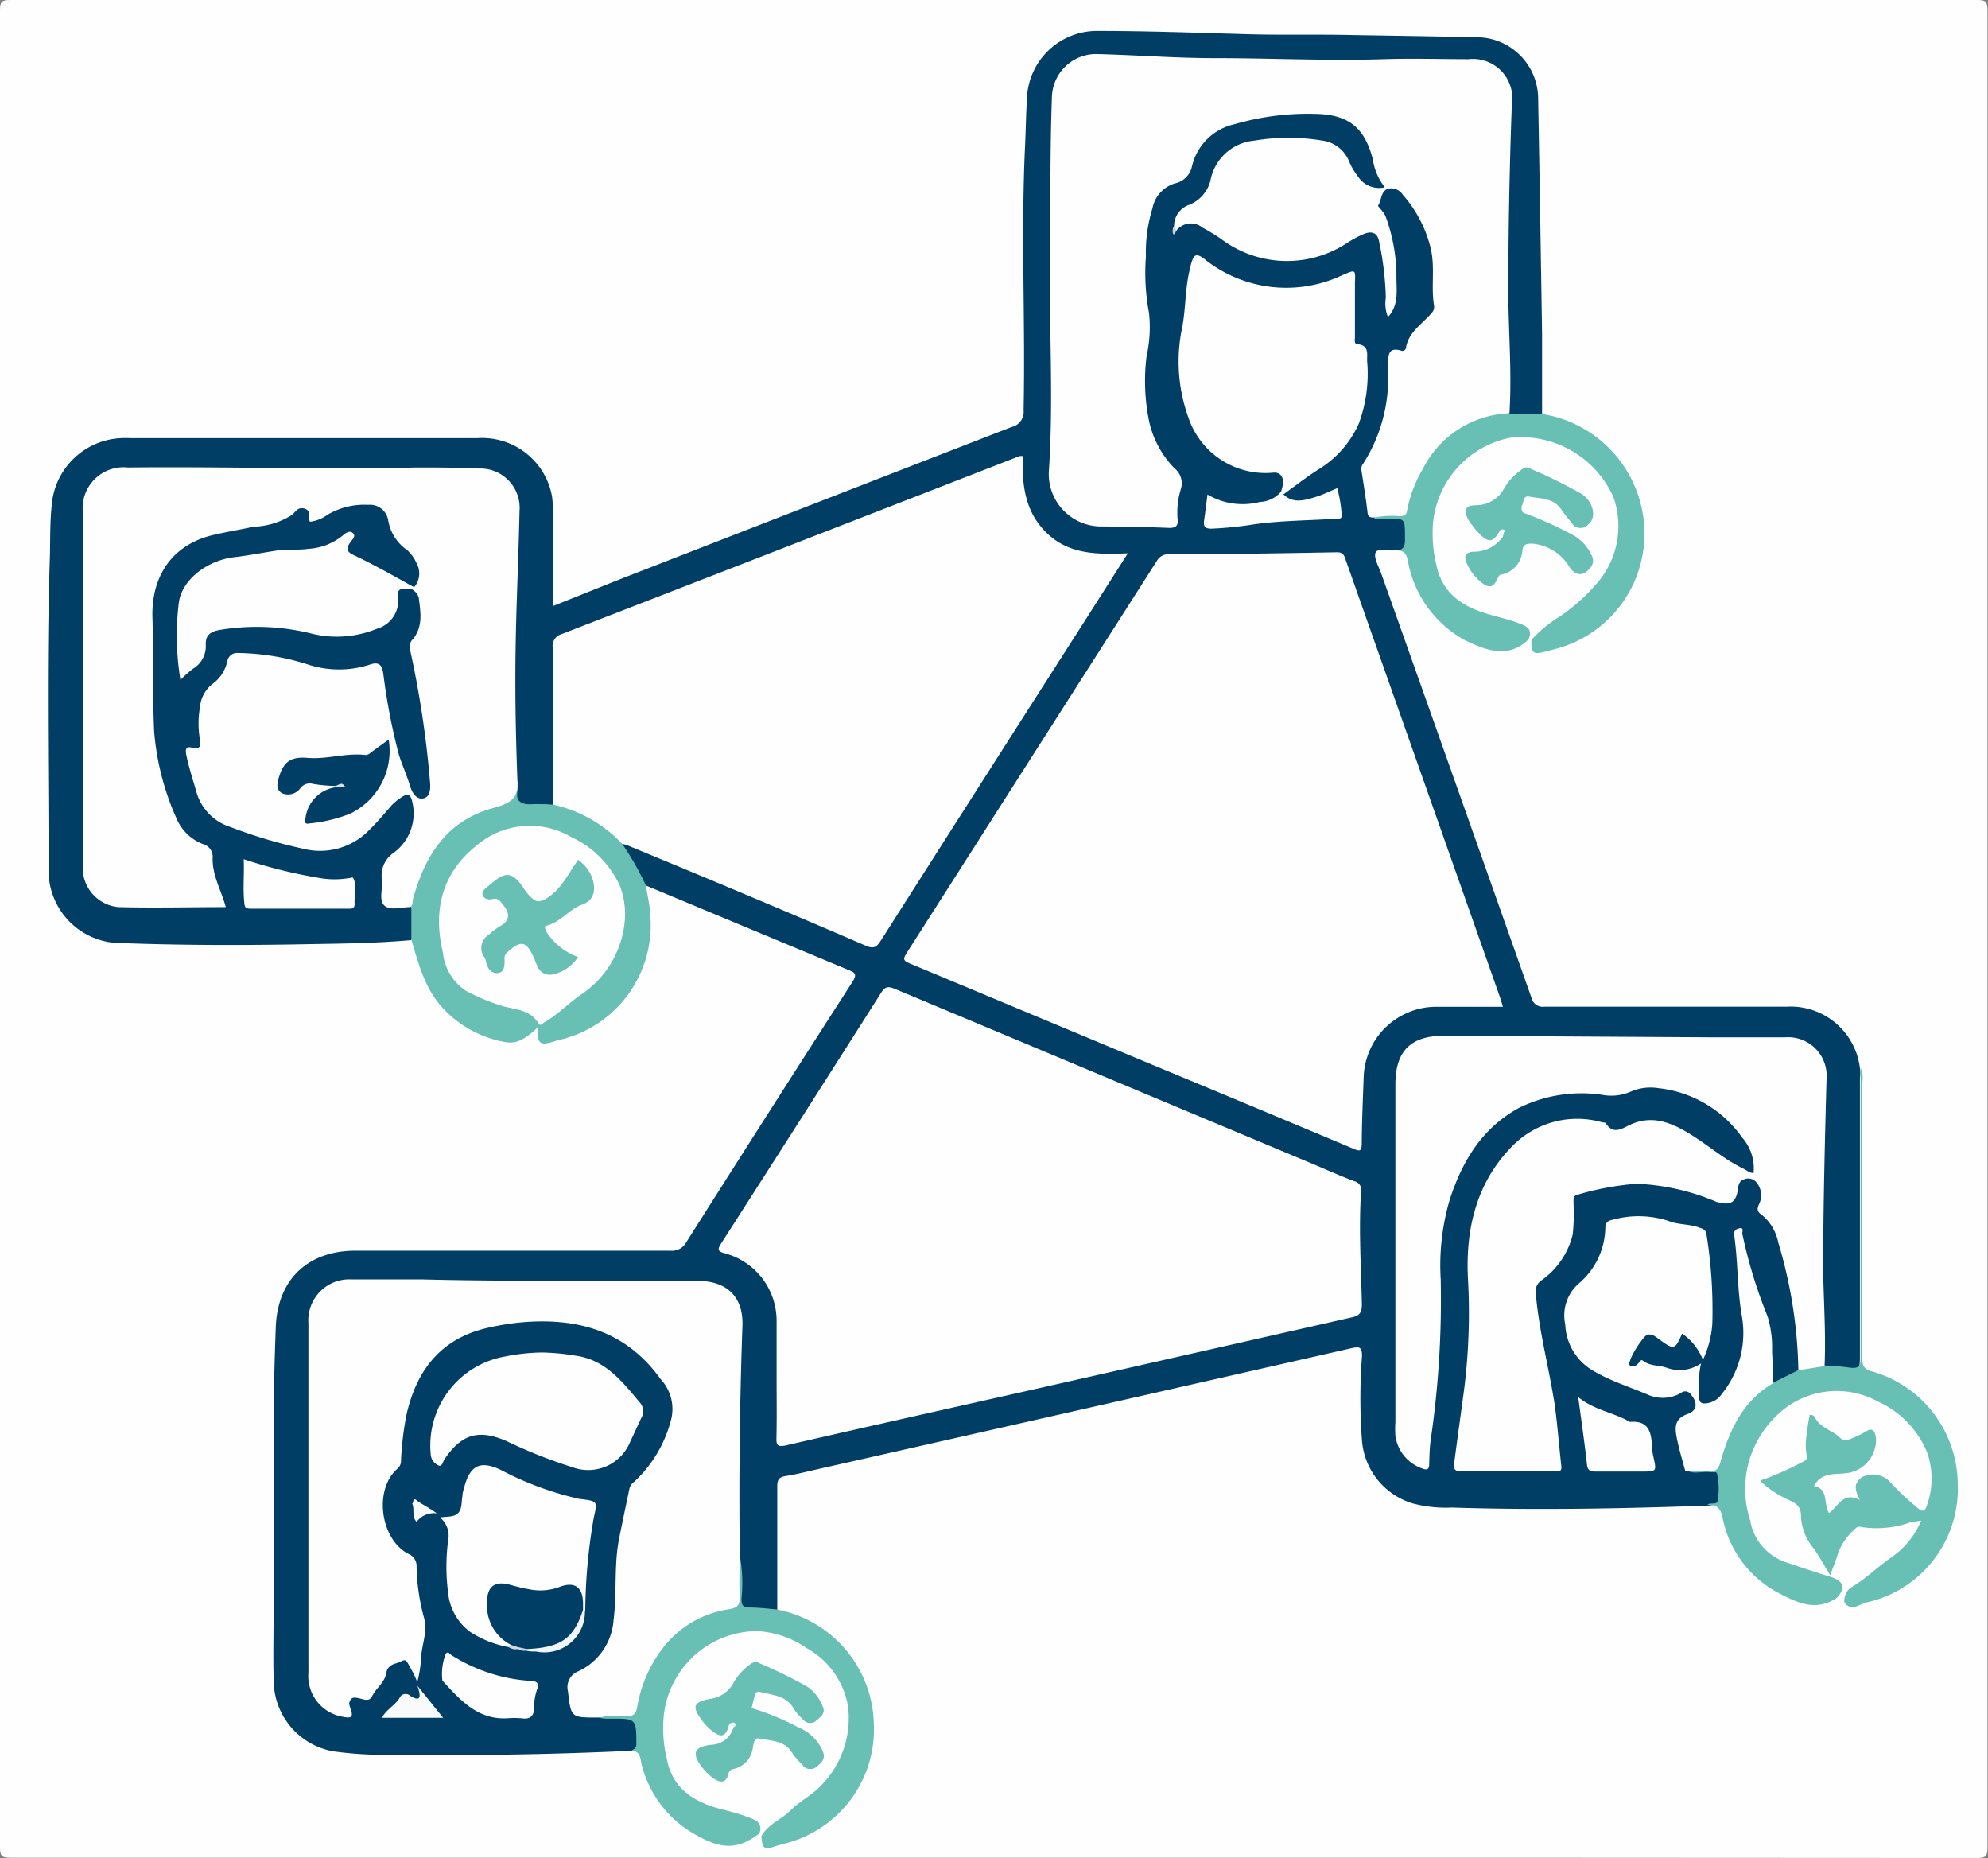 <svg xmlns="http://www.w3.org/2000/svg" viewBox="0 0 151.8 141.84"><rect x="0" y="0" width="151.8" height="141.84" fill="#808080" stroke="none"/><defs><style>.cls-1{fill:#fefefe;}.cls-2{fill:#003e66;}.cls-3{fill:#68bfb4;}.cls-4{fill:#fdfefe;}.cls-5{fill:#013e66;}.cls-6{fill:#f9fbfb;}.cls-7{fill:#f2f5f7;}.cls-8{fill:#f8fafb;}.cls-9{fill:#c9d6de;}.cls-10{fill:#c4d2db;}.cls-11{fill:#cdd8e0;}.cls-12{fill:#e6f4f2;}.cls-13{fill:#d9e2e8;}</style></defs><g id="Layer_2" data-name="Layer 2"><g id="Layer_1-2" data-name="Layer 1"><path class="cls-1" d="M75.9,141.82q-37.56,0-75.14,0c-.62,0-.76-.14-.76-.77Q0,70.91,0,.76C0,.14.14,0,.76,0Q75.91,0,151,0c.62,0,.76.14.76.76q0,70.16,0,140.31c0,.63-.14.77-.76.77Q113.47,141.81,75.9,141.82Z"/><path class="cls-2" d="M48.17,133.66c-5.88.27-11.77.38-17.65.29a29.39,29.39,0,0,1-5-.24,5.51,5.51,0,0,1-4.62-5.32c-.06-2,0-4.09,0-6.14,0-4.59,0-9.18,0-13.77,0-2.4.07-4.81.16-7.21.15-3.61,2.46-5.79,6.08-5.79q12,0,24.07,0a1.23,1.23,0,0,0,1.19-.64q6.33-10,12.69-19.88c.42-.64.13-.73-.35-.93L49.32,67.6a.69.69,0,0,1-.43-.35,22.87,22.87,0,0,0-1.39-2.58.22.22,0,0,1,0-.29,1.25,1.25,0,0,1,1,.17l17.37,7.27a.83.83,0,0,0,1.23-.35Q76.2,57.28,85.24,43.08a1,1,0,0,0,.24-.58,2.36,2.36,0,0,0-1.09-.09c-4,0-6.47-2.45-6.55-6.45,0-.91-.06-1-.87-.63q-16.71,6.49-33.4,13c-1.16.45-1.16.46-1.16,1.67,0,3.46,0,6.92,0,10.38,0,.42.14.9-.35,1.2a6,6,0,0,1-2.19-.13.61.61,0,0,1-.53-.64c0-.38,0-.77,0-1.15-.23-4-.22-8.07-.15-12.11,0-2.35.08-4.7.28-7A6.28,6.28,0,0,0,39.25,38a2.48,2.48,0,0,0-2.32-1.83,62.24,62.24,0,0,0-8.85,0A41.36,41.36,0,0,1,23.77,36c-4.65,0-9.3,0-13.94,0a2.9,2.9,0,0,0-3.25,3.22q0,13.28,0,26.56C6.58,67.94,7.66,69,9.85,69c2.35,0,4.7,0,7,0A12.75,12.75,0,0,1,16,65.5a1.1,1.1,0,0,0-.71-1A4.86,4.86,0,0,1,13,61.75a20.6,20.6,0,0,1-1.42-8.44,27.58,27.58,0,0,0-.1-4.89,8.76,8.76,0,0,1,.48-4.08,5.73,5.73,0,0,1,4-3.67,38.19,38.19,0,0,1,4.23-.86,4.71,4.71,0,0,0,2.2-.89c.66-.5.94-.46,1.45.19.34.44.63.21.93,0A5.94,5.94,0,0,1,28,38.3a1.88,1.88,0,0,1,2,1.59,2.93,2.93,0,0,0,1,1.65,3.54,3.54,0,0,1,1.16,1.79,1.27,1.27,0,0,1-.43,1.55,9.13,9.13,0,0,1-2.34-1c-.58-.33-1.13-.69-1.73-1-1.23-.62-1.22-.62-1.05-1.93-.44.12-.7.46-1.06.65a7.13,7.13,0,0,1-3.15.62A27.26,27.26,0,0,0,17,43a4.08,4.08,0,0,0-3.13,4,21.82,21.82,0,0,0,.15,4.4,3.14,3.14,0,0,0,1.53-2.17c.13-1,.3-1.22,1.33-1.37a13.52,13.52,0,0,1,4.62-.09c1.19.23,2.4.37,3.6.57a6.44,6.44,0,0,0,4-.79,1.76,1.76,0,0,0,1-1.76c0-1,.43-1.27,1.36-.9A1.21,1.21,0,0,1,32.25,46a3.92,3.92,0,0,1-.46,2.8A1.39,1.39,0,0,0,31.65,50c.56,2.43.83,4.91,1.19,7.37.13.85.1,1.71.22,2.56A1,1,0,0,1,32.51,61c-.51.24-.81-.11-1.11-.47A1.79,1.79,0,0,1,31,60c-.55-2-1.46-3.8-1.56-5.89,0-.93-.39-1.83-.52-2.77A.44.44,0,0,0,28.3,51c-2.35.9-4.58,0-6.83-.46a14.66,14.66,0,0,0-2.86-.44,1.07,1.07,0,0,0-1.16.73,4.37,4.37,0,0,1-1.3,1.8,2.66,2.66,0,0,0-.77,1.87,7.24,7.24,0,0,0,0,1.74c.08.55.13,1.06-.64,1.16-.35,0-.3.35-.26.59a11.48,11.48,0,0,0,1.14,3.45,3.59,3.59,0,0,0,2.2,1.54,32.32,32.32,0,0,0,5.64,1.66,5,5,0,0,0,4.63-1.41c.65-.65,1.22-1.36,1.86-2,.35-.35.78-.75,1.29-.6s.54.78.59,1.27a3.48,3.48,0,0,1-1.22,3,3.66,3.66,0,0,0-1.17,3.42c0,.52.24.73.76.74s1-.14,1.31.31a3.54,3.54,0,0,1-.12,2.4c-3,.27-6,.27-9,.33-4.34.07-8.68.06-13-.1a5.54,5.54,0,0,1-5.68-5.69c0-7.82-.16-15.65.09-23.48.05-1.38,0-2.77.14-4.15a5.57,5.57,0,0,1,5.27-5.23,6.28,6.28,0,0,1,.75,0q13.23,0,26.48,0a5.42,5.42,0,0,1,5.72,4.5,17.65,17.65,0,0,1,.08,2.82c0,1.79,0,3.59,0,5.49l5-2q15-5.84,30-11.66a1.18,1.18,0,0,0,.92-1.28c.14-6.64-.2-13.28.1-19.92.07-1.38.08-2.76.17-4.14a5.36,5.36,0,0,1,5.27-4.9c3.84,0,7.68.14,11.52.25,2.74.08,5.48,0,8.22.07,3.18.05,6.36.1,9.54.17a4.71,4.71,0,0,1,4.47,4.58q.16,9,.3,18.08c0,2,0,4,0,6.06a3.27,3.27,0,0,1-2.44.11A1.26,1.26,0,0,1,115,30.5c.11-1.29,0-2.59,0-3.88,0-3.9-.09-7.81,0-11.7.06-2.27,0-4.54.2-6.8a2.76,2.76,0,0,0-2.93-3.21c-2.18,0-4.36-.19-6.54-.16-1.49,0-3,.26-4.47.15-3.35-.24-6.7-.06-10-.19-2.34-.09-4.69-.14-7-.31A3.56,3.56,0,0,0,80.58,8c-.2,7.14-.12,14.27-.09,21.41,0,2.26.08,4.53,0,6.79a3.6,3.6,0,0,0,3.47,3.71c1.76.11,3.54-.06,5.3.09.42,0,.55-.23.54-.56A15.87,15.87,0,0,1,90,37.07a1.41,1.41,0,0,0-.46-1.2,8.79,8.79,0,0,1-2.27-6.32,34.65,34.65,0,0,1,.3-4.55,14.32,14.32,0,0,0-.31-2.62,21.69,21.69,0,0,1,.55-6.57,2.88,2.88,0,0,1,1.68-1.94,1.87,1.87,0,0,0,1.14-1.14c.72-2.46,2.57-3.54,4.9-3.86a25.63,25.63,0,0,1,4.78-.46c2.91.13,4.22,1.44,4.71,3.6a7.28,7.28,0,0,0,.66,1.79c.26.46,0,.66-.42.7a1.77,1.77,0,0,1-1.23-.42,4.53,4.53,0,0,1-1.3-1.7,2.5,2.5,0,0,0-2-1.48,12.23,12.23,0,0,0-6.06.41,2.75,2.75,0,0,0-1.81,1.91A4.27,4.27,0,0,1,90.69,16a1.55,1.55,0,0,0-.77,1c0,.1-.08.19-.12.29s-.07,0,0,.06,0-.06.1-.07a1.36,1.36,0,0,1,1.67-.3,9,9,0,0,1,1.73,1c3.08,2,6.24,2.44,9.48.35a5.1,5.1,0,0,1,1.25-.64c.88-.27,1.33,0,1.54.85a19.13,19.13,0,0,1,.48,3.69,6.88,6.88,0,0,0,.07,1.46,8.49,8.49,0,0,0,.22-4A9.12,9.12,0,0,0,105.2,16c-.34-.58,0-1.1.5-1.52a1,1,0,0,1,1.48.08,7.35,7.35,0,0,1,1.65,2.17,12.73,12.73,0,0,1,1,4.49c.08,1.69-.11,3.19-1.61,4.24a1.53,1.53,0,0,0-.45.79,1,1,0,0,1-.86.77c-.47,0-.56.35-.59.74a20.16,20.16,0,0,1-.82,5.23,5.27,5.27,0,0,1-.61,1.62,3,3,0,0,0-.5,2.8c.1.41.1.83.18,1.23s.16.66.58.7,1,0,1.56,0a.75.75,0,0,1,.79.76c0,.3,0,.6,0,.9,0,.65-.2,1.05-.92,1-.53.11-1.37-.2-1.54.18s.24,1.07.43,1.61Q111.23,60,116.94,76.17a.88.88,0,0,0,1,.68q9.26,0,18.5,0a5.33,5.33,0,0,1,5.58,4.7,2.65,2.65,0,0,1,0,.74v21.36c0,1-.16,1.13-1.16,1.06a5.23,5.23,0,0,1-1.46-.27c-.37-.22-.35-.6-.35-1,0-5.41-.06-10.83,0-16.25,0-1.6.13-3.2.12-4.8a2.73,2.73,0,0,0-3-3c-3.12,0-6.25,0-9.38,0-5.36,0-10.71-.2-16.07-.16H110a3,3,0,0,0-3.14,3.21q0,13.23,0,26.48a4.86,4.86,0,0,0,0,.66,2.78,2.78,0,0,0,1.27,2c.53.37.8.23.87-.41A127,127,0,0,0,109.89,96a13.87,13.87,0,0,1,3.58-9.67,8.87,8.87,0,0,1,6.12-3,13,13,0,0,1,3.23.09,2,2,0,0,0,1.14-.1,6.86,6.86,0,0,1,6.21.63,9.24,9.24,0,0,1,3.14,2.79,5.28,5.28,0,0,1,.73,1.39c.17.5.43,1.1,0,1.48s-.85-.16-1.26-.34A29.44,29.44,0,0,1,129.3,87a9.44,9.44,0,0,0-1.54-.81,3.76,3.76,0,0,0-3.29,0,1.64,1.64,0,0,1-1.87-.08,2.75,2.75,0,0,0-1.67-.42,7.26,7.26,0,0,0-7,4.44,15.63,15.63,0,0,0-1.48,8.3,40.32,40.32,0,0,1-.68,10.16c-.13.85-.19,1.71-.35,2.55-.1.59.06.89.71.89,2.07,0,4.15,0,6.23,0,.68,0,.68-.37.63-.86a58.3,58.3,0,0,0-.91-6.57,48.43,48.43,0,0,1-.94-5.64,1.65,1.65,0,0,1,.66-1.59A5.42,5.42,0,0,0,120,92.53c-.06-1.44,0-1.39,1.36-1.82a13.57,13.57,0,0,1,9.25.55,4.21,4.21,0,0,0,.87.28.86.86,0,0,0,1.07-.66c.3-.92.6-1.16,1.21-1a1.26,1.26,0,0,1,.91,1.49,2.07,2.07,0,0,0,.59,1.85A7.49,7.49,0,0,1,136.35,96a42.91,42.91,0,0,1,1.21,6.85,5.9,5.9,0,0,1,0,1.73,2.79,2.79,0,0,1-2.24,1.06,2.31,2.31,0,0,1-.16-1.22,13.14,13.14,0,0,0-.91-5.16,28.94,28.94,0,0,1-1.41-4.86,7.32,7.32,0,0,0,0,1.55c.18,1.64.29,3.29.51,4.93a7.4,7.4,0,0,1-1.76,5.85,1.63,1.63,0,0,1-.31.27c-.39.28-.84.55-1.3.32s-.4-.69-.43-1.1a6.2,6.2,0,0,1,.19-2,2.85,2.85,0,0,1,.2-.51,10.53,10.53,0,0,0,.68-5.19c-.15-1.26-.22-2.53-.4-3.79-.05-.38-.1-.75-.53-.84-2-.42-3.92-1.21-6-.65-.46.12-.75.32-.8.81a7.66,7.66,0,0,1-2.53,4.63,1.45,1.45,0,0,0-.52,1.53,7.29,7.29,0,0,1,.13,1.32,3.52,3.52,0,0,0,2.09,3,27.7,27.7,0,0,0,4.2,1.78,2.72,2.72,0,0,0,2-.12.88.88,0,0,1,1.27.38c.29.5.3,1.07-.19,1.32-1.38.71-1,1.78-.72,2.85a2.62,2.62,0,0,0,.52,1.37,2.58,2.58,0,0,0,1.29.14c.87,0,1,.21,1.08,1.09,0,.11,0,.22,0,.33,0,1.1,0,1.15-1.08,1.27-6.52.23-13,.36-19.57.15a9.9,9.9,0,0,1-3-.32A5.46,5.46,0,0,1,104,110a42.34,42.34,0,0,1,0-6.47c0-.68-.16-.75-.79-.61q-20.62,4.69-41.26,9.35c-.67.16-1.34.32-2,.42-.47.08-.6.29-.6.76,0,3.16,0,6.31,0,9.46a4.11,4.11,0,0,1-2.48,0c-.41-.08-.38-.54-.4-.9a23,23,0,0,0-.1-3.11,6.51,6.51,0,0,1-.08-1.32c0-2.55,0-5.09,0-7.64,0-2.7.11-5.41.31-8.11a3.14,3.14,0,0,0-3.42-3.7c-5.15,0-10.29,0-15.44,0-3.34,0-6.68-.3-10-.18a6.41,6.41,0,0,0-1.64.2,2.85,2.85,0,0,0-2.17,2.72c0,.17,0,.33,0,.5q0,13.11,0,26.22a3.68,3.68,0,0,0,.32,1.7,2.81,2.81,0,0,0,1.6,1.48c.5.18.87.22.82-.51a.62.62,0,0,1,.78-.73,1.21,1.21,0,0,0,1.29-.69,6.34,6.34,0,0,0,.62-1.07,1.72,1.72,0,0,1,1.34-1c.8-.15.93.58,1.16,1.12.21-1,.21-2.13.4-3.19a1.19,1.19,0,0,0,.05-.49,43.27,43.27,0,0,1-.75-4.65c-.05-.36-.38-.52-.65-.71A4.75,4.75,0,0,1,30,112.2a3.1,3.1,0,0,0,.54-2,13.23,13.23,0,0,1,1.05-4.42,7.43,7.43,0,0,1,4.53-4.24,15.68,15.68,0,0,1,9.63-.2,6.33,6.33,0,0,1,2.94,1.79c.53.57,1.11,1.08,1.63,1.65a4,4,0,0,1,.74,5,10.67,10.67,0,0,1-2.34,3.59,2,2,0,0,0-.5,1,26.89,26.89,0,0,0-.92,7.31,11.3,11.3,0,0,1-.21,2.39,5.24,5.24,0,0,1-2.56,3.7,2.17,2.17,0,0,0-.43,3,.71.71,0,0,0,.53.19c.44,0,.89,0,1.33,0H47.8c.66,0,.94.32,1,1,0,.35,0,.71,0,1.06S48.6,133.63,48.17,133.66Z"/><path class="cls-3" d="M130.37,114.89c.21-.25.77.08.8-.39a5.44,5.44,0,0,0-.06-2c-.05-.19-.35-.08-.53-.11-.61-.09-1.25.2-1.84-.16a1.63,1.63,0,0,1,1.27-.2c.77.07,1.11-.24,1.33-1a9.34,9.34,0,0,1,2.91-4.89c.33-.27.61-.67,1.12-.57l2-1a2.24,2.24,0,0,1,2-.32c.64,0,1.27.08,1.9.16s.81-.1.8-.75c0-7.22,0-14.44,0-21.66,0-.17,0-.33,0-.5a1.92,1.92,0,0,1,.13,1.13q0,10.52,0,21c0,.56.08.89.72,1.06a9,9,0,0,1,6.57,8.58,8.89,8.89,0,0,1-7,9.07c-.53.14-1.11.72-1.65,0-.27-.82.26-1.26.81-1.7a32.79,32.79,0,0,0,3.72-3,4.4,4.4,0,0,0,.87-1.26,3.6,3.6,0,0,0-1.29.21,5.41,5.41,0,0,1-2.3.2c-1-.2-1.45.6-1.89,1.31a13.59,13.59,0,0,0-.59,1.54c-.28.61-.58.66-.93.11-.84-1.33-1.87-2.57-1.93-4.25a.81.81,0,0,0-.57-.73,10.38,10.38,0,0,1-1.78-1.07c-.69-.5-.66-.83.11-1.15s1.37-.6,2.05-.91a.91.91,0,0,0,.58-1.1,6.75,6.75,0,0,1,.35-2.34c.12-.48.51-.44.75-.15a8.45,8.45,0,0,0,1.62,1.25,1,1,0,0,0,1.21.16l.6-.27c.9-.38,1.3-.13,1.32.84a2.88,2.88,0,0,1-2.13,2.55,5.45,5.45,0,0,1-1.4.13c-.68,0-1,.5-.6,1a2.72,2.72,0,0,1,.23.62c.07.2,0,.45.27.62.52-.29.8-1,1.55-.94.12,0,.1-.16.12-.27a1.71,1.71,0,0,1,2.87-.92c.62.54,1.09,1.24,1.77,1.73s.78.45.92-.29a5.34,5.34,0,0,0-1.25-5.09,11.33,11.33,0,0,0-2.36-1.92c-4.33-2.5-9.23.6-9.89,5.06a9.52,9.52,0,0,0,.21,3.61,4.43,4.43,0,0,0,3.29,3.38c.89.28,1.8.53,2.68.85a2.24,2.24,0,0,1,.73.39c.64.55.53,1-.35,1.47-1.65,1.08-3.12.27-4.55-.48a8.29,8.29,0,0,1-4.16-5.85C131.31,115.07,131,114.83,130.37,114.89Z"/><path class="cls-1" d="M58.14,140.17,58,140a2,2,0,0,0-1.56-1.22,29.89,29.89,0,0,1-2.9-1,4.33,4.33,0,0,1-2.78-3.27,7.91,7.91,0,0,1,2.2-8.35A6.65,6.65,0,0,1,60.43,125a8.4,8.4,0,0,1,3.39,2.58,6,6,0,0,1,.89,5.66,8.11,8.11,0,0,1-3.36,4.49c-1,.68-1.91,1.5-2.85,2.26C58.39,140.11,58.29,140.2,58.14,140.17Z"/><path class="cls-1" d="M116.94,48.84l-.23,0a1.53,1.53,0,0,0-1.31-1.19c-1.05-.26-2-.71-3.06-1a4.38,4.38,0,0,1-2.76-3.08,8.12,8.12,0,0,1,2.63-8.95A6.36,6.36,0,0,1,118,33.38a7.51,7.51,0,0,1,5.32,4.37c1.06,2.57.33,4.91-1.33,7-1.09,1.41-2.69,2.19-4,3.32C117.7,48.39,117.41,48.78,116.94,48.84Z"/><path class="cls-3" d="M58.14,140.17c.52-.93,1.54-1.27,2.27-2s1.66-1.15,2.35-1.93a7.31,7.31,0,0,0,2-5.93,6.28,6.28,0,0,0-3.2-4.51,7.38,7.38,0,0,0-3.72-1.28,7.22,7.22,0,0,0-7.16,6.5,10,10,0,0,0,.24,3.27c.4,2.1,1.85,3.15,3.77,3.72.77.22,1.56.38,2.3.67.54.21,1.31.36,1,1.28-1.61,1.24-2.88,1.24-4.79.15A8.47,8.47,0,0,1,49,134.72c-.11-.42-.07-1.06-.8-1.06.17-.14.4-.15.39-.52,0-1.94,0-1.94-2-1.93-.25,0-.49,0-.74-.05.27-.58.81-.33,1.23-.34,1.21,0,1.18,0,1.5-1.16,1-3.61,3.07-6.2,6.92-7a.83.83,0,0,0,.75-1c0-.66,0-1.32,0-2,0-.33,0-.68.24-.93a12,12,0,0,1,.13,3.33c0,.51.13.66.63.66.68,0,1.36.09,2,.14a9.1,9.1,0,0,1,7.47,8.61,9,9,0,0,1-7,9.32l-.55.16C58.38,141.26,58.19,141.12,58.14,140.17Z"/><path class="cls-3" d="M47.51,64.42a21.71,21.71,0,0,1,1.81,3.18c.11.72.29,1.44.33,2.17a9,9,0,0,1-7.13,9.66l-.23.08c-1.06.34-1.29.17-1.22-1.08-.76.69-1.48,1.32-2.51,1.12A8.52,8.52,0,0,1,33.85,77c-1.4-1.49-1.88-3.39-2.44-5.26,0-.82,0-1.65,0-2.48a3.25,3.25,0,0,1,.33-1.76,8.67,8.67,0,0,1,6.78-6.27.72.72,0,0,0,.65-.8c0-.3-.1-.68.35-.81.16.53-.26,1.24.17,1.57s1,.16,1.52.2c.33,0,.67,0,1,.05a3.34,3.34,0,0,1,2.32.57,9.46,9.46,0,0,1,2.81,2C47.45,64.11,47.56,64.23,47.51,64.42Z"/><path class="cls-3" d="M116.94,48.84A10.42,10.42,0,0,1,119.2,47,14.56,14.56,0,0,0,122,44.46a6.64,6.64,0,0,0,1.19-6.53,7.75,7.75,0,0,0-7.84-4.52,7.38,7.38,0,0,0-5.91,6.34,10.06,10.06,0,0,0,.25,3.42c.44,2.11,1.94,3.1,3.83,3.68.79.24,1.61.41,2.38.7.53.2,1.22.42.8,1.27-1.53,1.52-3.33.81-4.94,0a8.63,8.63,0,0,1-4.27-6.08c-.13-.55-.37-.74-.88-.71.75-.05.67-.59.67-1.11,0-1.33,0-1.33-1.34-1.33-.33,0-.66,0-1,0,.25-.55.76-.37,1.15-.34.76,0,1.09-.21,1.31-1,.89-3.06,2.6-5.46,5.78-6.5.66-.21,1.34-.56,2.06-.15h2.49a9.26,9.26,0,0,1,7.78,10.18,9.1,9.1,0,0,1-6.73,7.76l-.72.19C117.07,50,116.9,49.88,116.94,48.84Z"/><path class="cls-1" d="M140.18,122.07c.81-.86.66-1.37-.55-1.74s-2.2-.71-3.3-1.08a4.08,4.08,0,0,1-2.69-3.19,7.71,7.71,0,0,1,1.91-7.88A6.54,6.54,0,0,1,143.4,107a7.29,7.29,0,0,1,3.75,3.88,6,6,0,0,1,0,4c-.18.59-.4.54-.78.19a18.45,18.45,0,0,1-2-1.88,1.78,1.78,0,0,0-2.26-.38c-.6.38-.46,1-.09,1.7-1.32-.67-1.64.51-2.36,1-.44-.69,0-1.84-1.15-2.07.62-1.13,1.72-.84,2.65-1a2.58,2.58,0,0,0,2.09-2.65c-.08-.49-.21-.9-.85-.46a7.15,7.15,0,0,1-1.12.52.63.63,0,0,1-.77-.08c-.58-.59-1.51-.74-1.92-1.55a.33.33,0,0,0-.4-.19,12.58,12.58,0,0,0-.23,1.47,4.45,4.45,0,0,0,0,1.63c.11.32-.23.43-.48.56a22.6,22.6,0,0,1-3.1,1.35,8,8,0,0,0,2.21,1.47c.63.28.95.55.93,1.31a4.15,4.15,0,0,0,1,2.43c.4.59.75,1.21,1.23,2,.24-.67.46-1.16.6-1.68a4.67,4.67,0,0,1,1.32-1.87.39.39,0,0,1,.43-.13,7.61,7.61,0,0,0,3.73-.34c.24-.06.48-.08.87-.15a6.41,6.41,0,0,1-2.19,2.75c-1.1.73-2,1.69-3.16,2.35a1.29,1.29,0,0,0-.51,1.25Z"/><path class="cls-1" d="M114.76,76.86c-1.79,0-3.49,0-5.2,0a5.55,5.55,0,0,0-5.43,5.3c-.06,1.72-.14,3.43-.15,5.15,0,.64-.2.57-.65.38q-7.86-3.3-15.71-6.56L69.77,73.68c-.89-.37-.9-.37-.37-1.19q9.46-14.83,18.93-29.66a1,1,0,0,1,.92-.52c4.29,0,8.57-.07,12.85-.15.49,0,.54.27.65.57l7.18,20.34L114.49,76C114.58,76.24,114.65,76.5,114.76,76.86Z"/><path class="cls-1" d="M59.3,105.21c0-1.44,0-2.87,0-4.31a5.33,5.33,0,0,0-3.95-5.22c-.53-.15-.59-.27-.3-.73q6.15-9.58,12.25-19.19c.28-.43.51-.48,1-.28L100.2,88.84c1.07.45,2.12.92,3.2,1.33a.67.67,0,0,1,.53.78c-.19,2.88,0,5.76.06,8.63,0,.67-.22.89-.82,1L81.8,105.42c-7.25,1.64-14.52,3.25-21.77,4.92-.72.16-.76-.06-.74-.65C59.32,108.2,59.3,106.71,59.3,105.21Z"/><path class="cls-1" d="M47.51,64.42a10.29,10.29,0,0,0-5.31-3c0-4,0-8,0-12a.93.93,0,0,1,.65-1q17.49-6.78,35-13.6a1,1,0,0,1,.25,0c-.08,2.2.17,4.31,1.88,5.92s3.85,1.59,6.14,1.5l-3.48,5.46q-7.68,12-15.36,24.07c-.32.51-.52.71-1.19.42C60,69.56,54,67.05,47.9,64.53,47.78,64.48,47.64,64.46,47.51,64.42Z"/><path class="cls-1" d="M115.26,31.55a7.72,7.72,0,0,0-6.63,4.28A9.73,9.73,0,0,0,107.44,39c-.06.37-.28.4-.59.41a6.66,6.66,0,0,0-1.89.1c-.3,0-.5,0-.54-.4-.12-1.06-.3-2.13-.46-3.19a.63.63,0,0,1,.14-.54A12.12,12.12,0,0,0,106,28.9c0-.33,0-.67,0-1,0-.7-.06-1.45,1-1.13a.27.27,0,0,0,.36-.24c.19-1.1,1.08-1.69,1.77-2.43.21-.22.43-.42.37-.77-.24-1.44.09-2.88-.25-4.36a9.65,9.65,0,0,0-2.14-4.11A1.06,1.06,0,0,0,106,14.4c-.6.21-.48.89-.78,1.3,0,.07.47.49.6.87a13.28,13.28,0,0,1,.81,4.63c0,1,.19,2.11-.65,3a2.76,2.76,0,0,1-.16-1.48,23.49,23.49,0,0,0-.51-4.26c-.12-.71-.58-.83-1.14-.61a8.52,8.52,0,0,0-1.45.79,8.35,8.35,0,0,1-9.48-.4,15.6,15.6,0,0,0-1.41-.86,1.39,1.39,0,0,0-2,.23c-.32,0-.2-.2-.18-.36a1.71,1.71,0,0,1,1.09-1.59,2.71,2.71,0,0,0,1.68-1.84,3.74,3.74,0,0,1,3.33-3.08,15.8,15.8,0,0,1,5.27,0,2.57,2.57,0,0,1,2,1.59,5,5,0,0,0,.67,1.14,1.93,1.93,0,0,0,2.06.83,4.39,4.39,0,0,1-.92-2.13c-.6-2.29-1.7-3.31-4-3.46a20.12,20.12,0,0,0-6.55.77,4.29,4.29,0,0,0-3.28,3.29A1.68,1.68,0,0,1,89.72,14,2.47,2.47,0,0,0,88,15.9a11.44,11.44,0,0,0-.5,3.68,16.64,16.64,0,0,0,.24,4.33,10.25,10.25,0,0,1-.19,3.29,15.29,15.29,0,0,0,.13,4.63,7.39,7.39,0,0,0,2,3.92,1.46,1.46,0,0,1,.48,1.61,6.13,6.13,0,0,0-.24,2.3c.05.5-.16.66-.68.64-1.71-.07-3.43-.1-5.14-.11a4,4,0,0,1-4-4.37c.35-5.43,0-10.87.07-16.31.06-4,0-8,.15-12a3.38,3.38,0,0,1,3.54-3.38c3,.08,5.91.31,8.87.31,4.32,0,8.63.22,12.95.08,2.15-.07,4.31,0,6.47,0a3,3,0,0,1,3.29,3.46q-.27,7.38-.27,14.77C115.22,25.75,115.44,28.65,115.26,31.55Z"/><path class="cls-1" d="M39.51,59.63c.12,1.44-.71,1.75-2,2.1-3.48,1-5.12,3.71-6,7,0,.18,0,.39-.18.52-.69,0-1.57.3-2-.14s-.07-1.32-.17-2a2.08,2.08,0,0,1,.89-2,3.73,3.73,0,0,0,1.45-3.81c-.11-.53-.26-.83-.85-.43a3.92,3.92,0,0,0-.87.75c-.51.59-1,1.17-1.56,1.72a5.22,5.22,0,0,1-5.08,1.45,37.81,37.81,0,0,1-5.53-1.65A3.93,3.93,0,0,1,15,60.47c-.28-1-.59-1.9-.78-2.87-.08-.42,0-.66.47-.51s.7-.07.58-.62a7.12,7.12,0,0,1,0-2.48,2.51,2.51,0,0,1,1-1.81,2.88,2.88,0,0,0,1.09-1.71.75.75,0,0,1,.81-.62,18.25,18.25,0,0,1,5.44.91,7.63,7.63,0,0,0,4.56,0c.7-.26,1-.08,1.1.69a47.51,47.51,0,0,0,1.18,6.14c.26.83.63,1.63.88,2.47.14.45.47,1,1,.89s.56-.76.5-1.31A75.62,75.62,0,0,0,31.3,49.55a.83.83,0,0,1,.27-.8c.74-1,.54-2,.41-3.1a1.06,1.06,0,0,0-.57-.68c0-.16.06-.21.21-.14A1.6,1.6,0,0,0,31.81,43a3.13,3.13,0,0,0-.71-1,3.43,3.43,0,0,1-1.46-2.3,1.41,1.41,0,0,0-1.52-1.16,5.52,5.52,0,0,0-3.1.75,2.8,2.8,0,0,1-1.35.54c-.19-.32.13-.84-.41-1s-.69.27-1,.5a5.75,5.75,0,0,1-2.89.88c-1,.22-2.06.39-3.08.63-3.29.77-4.74,3.32-4.65,6.3s0,5.8.13,8.7a20.22,20.22,0,0,0,1.73,6.69,3.59,3.59,0,0,0,2,1.91,1,1,0,0,1,.74,1c-.06,1.37.66,2.52,1,3.81-2.72,0-5.46.07-8.19,0A3,3,0,0,1,6.33,66c0-5.34,0-10.68,0-16,0-3.62,0-7.24,0-10.87a3.12,3.12,0,0,1,3.44-3.44c7.35-.08,14.71.17,22.07,0,1.57,0,3.15,0,4.72.08a3,3,0,0,1,3.11,3.24c-.07,3.34-.23,6.69-.29,10C39.31,52.61,39.38,56.12,39.51,59.63Z"/><path class="cls-1" d="M139.32,104.29l-2,.32a36,36,0,0,0-1.54-9.77,3.62,3.62,0,0,0-1.32-2.15c-.35-.24-.26-.48-.14-.77a1.49,1.49,0,0,0-.14-1.57.81.81,0,0,0-1-.32c-.35.09-.44.42-.47.71-.14,1.09-.58,1.33-1.67,1a17.25,17.25,0,0,0-6.1-1.37,21.79,21.79,0,0,0-4.46.83c-.41.1-.31.38-.33.65a14.71,14.71,0,0,1-.06,2.39,6,6,0,0,1-2.37,3.49,1,1,0,0,0-.45,1c.24,2.87,1,5.64,1.44,8.48.22,1.56.33,3.14.51,4.7.06.47-.22.42-.49.42-2.38,0-4.76,0-7.14,0-.62,0-.6-.31-.54-.71.23-1.78.48-3.56.72-5.34a46.58,46.58,0,0,0,.32-8.68c-.19-3.8.65-7.38,3.47-10.19a6.94,6.94,0,0,1,6.82-1.72c.08,0,.2,0,.24.07.59.91,1.27.37,1.89.09,1.68-.76,3.14-.13,4.53.72s2.61,1.94,4.09,2.65c.25.12.45.33.77.33a3.56,3.56,0,0,0-.89-2.73,9,9,0,0,0-6.39-3.75,3.78,3.78,0,0,0-2.11.27,3.69,3.69,0,0,1-2.17.24,10.8,10.8,0,0,0-6.36,1c-2.84,1.56-4.33,4.08-5.28,7a17.73,17.73,0,0,0-.69,6.06,73.62,73.62,0,0,1-.77,12.32c-.08.6-.09,1.21-.11,1.82,0,.38-.15.48-.52.33a3.09,3.09,0,0,1-2.06-2.49,7.6,7.6,0,0,1,0-1.07V82.79c0-2.56,1.17-3.73,3.76-3.72l20.25.12,5.78,0a2.94,2.94,0,0,1,3.13,3.18c-.13,4.83-.25,9.67-.26,14.51C139.25,99.37,139.43,101.83,139.32,104.29Z"/><path class="cls-1" d="M56.49,118.75c0,1.07-.07,2.15,0,3.22,0,.71-.35.8-.86.89a7.78,7.78,0,0,0-5.05,3,10.12,10.12,0,0,0-1.92,4.43c-.09.53-.28.75-.85.73a5.62,5.62,0,0,0-2,.1H45.6c-2,0-2,0-2.23-2a1.29,1.29,0,0,1,.79-1.53,4.67,4.67,0,0,0,2.69-3.91c.28-2.14,0-4.32.47-6.45.24-1.19.49-2.38.74-3.57a.85.85,0,0,1,.36-.53,9.83,9.83,0,0,0,2.81-4.69,3.34,3.34,0,0,0-.79-3.16c-2.67-3.73-6.43-4.72-10.74-4.32a19.51,19.51,0,0,0-2.29.37c-3.62.76-5.56,3.14-6.36,6.62a23.44,23.44,0,0,0-.43,3.54.78.78,0,0,1-.27.63c-1.81,1.57-1.34,5.35.82,6.5a1,1,0,0,1,.64,1,16,16,0,0,0,.58,3.93c.29,1.06-.25,2.16-.25,3.26a9.41,9.41,0,0,1-.28,1.61,6.49,6.49,0,0,0-.33-.75c-.21-.37-.57-1.12-.7-1-.38.44-1.19.2-1.32,1s-.78,1.17-1.09,1.81c-.22.46-.64.25-1,.17-.78-.19-.88.2-.66.77.3.78-.07.75-.64.63a3.15,3.15,0,0,1-2.57-3.36q0-12.42,0-24.82c0-.61,0-1.22,0-1.83a3.13,3.13,0,0,1,3.29-3.37c1.8,0,3.6,0,5.4,0,7,.18,14.05.06,21.08.12,2.22,0,3.47,1.26,3.37,3.48Q56.38,110,56.49,118.75Z"/><path class="cls-1" d="M97.82,37.53a2.64,2.64,0,0,0,.15-.72c0-.4-.21-.76-.71-.73a6.21,6.21,0,0,1-6.5-4.16A12.56,12.56,0,0,1,90.27,25c.28-1.47.22-3,.58-4.43.05-.19.08-.38.14-.56.17-.5.31-.72.91-.29A10,10,0,0,0,102.51,21c1-.43,1-.44.95.57,0,1.38,0,2.77,0,4.15,0,.21-.08.54.19.56.9.07.73.74.74,1.27a10.93,10.93,0,0,1-.64,4.8,7.83,7.83,0,0,1-3.06,3.48c-.93.59-1.8,1.27-2.69,1.91C97.82,37.71,97.71,37.71,97.82,37.53Z"/><path class="cls-1" d="M135.37,105.61c-2.28,1.34-3.3,3.54-4,6-.16.6-.4.75-.95.71s-1.15,0-1.73,0c-.22-.83-.47-1.64-.64-2.48s-.23-1.53.83-1.9c.74-.26.75-.88.24-1.47a.5.5,0,0,0-.76-.13,2.81,2.81,0,0,1-2.54.13c-1.34-.58-2.73-1-4-1.73a4.28,4.28,0,0,1-2.3-3.63,3.23,3.23,0,0,1,1.06-3.15,5.7,5.7,0,0,0,2-4.22c0-.44.24-.56.59-.63a7.38,7.38,0,0,1,4.24.1c.73.3,1.57.22,2.33.5.27.1.52.15.56.5a36.47,36.47,0,0,1,.45,6.84,7.69,7.69,0,0,1-.76,2.85c-.5-.14-.47-.7-.81-1s-.35-.49-.65-.61c-.66.89-1,.94-1.87.32-.7-.48-.93-.44-1.41.25a7.42,7.42,0,0,0-.44.7.4.4,0,0,0,0,.38c.59-.38,1.14-.06,1.68.13a6.14,6.14,0,0,0,3.4,0,8.54,8.54,0,0,0-.14,2.62c0,.37.16.49.57.44a1.67,1.67,0,0,0,1.16-.72,7.42,7.42,0,0,0,1.53-5.91c-.37-2.07-.29-4.18-.6-6.26,0-.3.14-.4.36-.46.45-.12.24.27.27.41a37,37,0,0,0,1.93,6.31,8.15,8.15,0,0,1,.34,2.7C135.37,104,135.36,104.81,135.37,105.61Z"/><path class="cls-1" d="M41.36,103.25a17.44,17.44,0,0,1,2.63.25c2.26.32,3.54,2,4.86,3.56a1,1,0,0,1,.13,1.17c-.29.59-.55,1.2-.84,1.79a3.46,3.46,0,0,1-4.4,2,38.08,38.08,0,0,1-5.05-2c-2.14-.93-3.44-.55-4.75,1.38-.13.19-.18.61-.46.47a1,1,0,0,1-.58-.74,6.9,6.9,0,0,1,5.65-7.57A15.19,15.19,0,0,1,41.36,103.25Z"/><path class="cls-1" d="M31.62,44.83l-.21.14c-1-.12-1.15.05-1,1A2.25,2.25,0,0,1,28.78,48a8.06,8.06,0,0,1-4.86.4,17.34,17.34,0,0,0-7.21-.3c-.65.14-1,.38-1,1.08a2,2,0,0,1-1,1.89,8.93,8.93,0,0,0-.93.84,20.65,20.65,0,0,1-.14-5.77c.16-1.83,2.15-3.37,4.29-3.61,1.12-.13,2.23-.36,3.35-.52.73-.1,1.49,0,2.25-.11a4.56,4.56,0,0,0,2.62-1c.23-.2.54-.44.8-.2s-.07.51-.2.7c-.37.52-.26.74.31,1C28.65,43.16,30.13,44,31.62,44.83Z"/><path class="cls-1" d="M38.83,125.74a8,8,0,0,1-2.9-1.14,4.2,4.2,0,0,1-1.71-3,15.26,15.26,0,0,1,0-4,1.79,1.79,0,0,0-.62-1.75c.49-.1,1,0,1.35-.31s.27-.87.36-1.32c0-.22.07-.44.13-.65.44-1.7,1.23-2.1,2.79-1.36a24.3,24.3,0,0,0,5.71,2.15,2.83,2.83,0,0,0,.4.08c1.29.16,1.29.16,1,1.42a43.15,43.15,0,0,0-.65,7.08.15.15,0,0,1-.22,0c-.46-1.73-.46-1.73-2.26-1.31a5.49,5.49,0,0,1-2.45-.12c-.35-.07-.7-.18-1-.23-.81-.11-1.21.21-1.24,1A3.27,3.27,0,0,0,38.53,125a1.56,1.56,0,0,1,.55.59C39.07,125.71,39,125.81,38.83,125.74Z"/><path class="cls-1" d="M18.61,65.59A37,37,0,0,0,24.25,67a6.59,6.59,0,0,0,2.3.05c.14,0,.37-.09.4-.05.37.64.07,1.32.13,2,0,.39-.23.37-.48.37-2.49,0-5,0-7.48,0-.43,0-.44-.17-.47-.52C18.54,67.77,18.66,66.76,18.61,65.59Z"/><path class="cls-1" d="M120.51,106.66c1.25,1,2.64,1.16,3.82,1.82a.3.3,0,0,0,.15.07c1.43-.12,1.63.83,1.66,1.92a4.55,4.55,0,0,0,.11.74c.25,1.13.26,1.13-.87,1.13s-2.38,0-3.57,0c-.4,0-.58-.1-.63-.53C121,110.17,120.76,108.53,120.51,106.66Z"/><path class="cls-1" d="M38.84,131.17c-2.33.18-3.68-1.37-5.06-2.87a4.19,4.19,0,0,1,.26-2.05c.18-.22.28,0,.38.07a12.75,12.75,0,0,0,6.06,2c.53,0,.72.2.52.68a4.38,4.38,0,0,0-.22,1.38c0,.61-.29.9-.94.8A6.68,6.68,0,0,0,38.84,131.17Z"/><path class="cls-4" d="M97.82,37.53l.13.16c.74.78,1.61.52,2.44.27.58-.17,1.13-.45,1.72-.69a10.14,10.14,0,0,1,.33,1.92c.12.53-.33.4-.58.42-2,.13-4.09.13-6.12.42a29,29,0,0,1-3.22.33c-.49,0-.64-.15-.58-.61.09-.62.17-1.24.26-2a5.26,5.26,0,0,0,4,.57A2.23,2.23,0,0,0,97.82,37.53Z"/><path class="cls-5" d="M129.89,104.08a2.86,2.86,0,0,1-2.62.34c-.59-.22-1.26-.11-1.8-.53-.21-.17-.3.15-.44.26a.5.5,0,0,1-.53.12c-.24-.14,0-.34,0-.51a6.84,6.84,0,0,1,1-1.61c.41-.57.91-.11,1.21.11,1.1.8,1.2.8,1.73-.45a4.3,4.3,0,0,1,1.59,2Z"/><path class="cls-6" d="M33.84,131.14H29.16c.36-.68,1.1-1,1.4-1.61a.51.51,0,0,1,.74-.09c.69.45.94.29.57-.75Z"/><path class="cls-7" d="M44.5,122.89h.16a3.09,3.09,0,0,1-3.72,3.19c-.24,0-.49,0-.74-.06a.15.15,0,0,1,0-.21,1.61,1.61,0,0,1,.72-.16,3.38,3.38,0,0,0,3.18-2.4C44.19,123.08,44.24,122.87,44.5,122.89Z"/><path class="cls-8" d="M33.35,115.53a1.66,1.66,0,0,0-1.54.65c-.4-.42-.13-1-.34-1.41.15,0,0-.51.35-.23S32.84,115.14,33.35,115.53Z"/><path class="cls-9" d="M40.2,125.9V126a.81.81,0,0,1-.67-.13.15.15,0,0,1,0-.22A.49.49,0,0,1,40.2,125.9Z"/><path class="cls-10" d="M89.65,17.24l.18.36c-.06.12-.15.35-.23.28S89.5,17.45,89.65,17.24Z"/><path class="cls-11" d="M39.54,125.74a.76.76,0,0,0,0,.15.88.88,0,0,1-.7-.15l.2-.16C39.26,125.43,39.41,125.55,39.54,125.74Z"/><path class="cls-3" d="M55.66,131.7c-.21.82-.55,1-1.2.5a3.94,3.94,0,0,1-.82-.81c-.84-1.12-.72-1.45.62-1.7a2.37,2.37,0,0,0,1.79-1.3A4.58,4.58,0,0,1,57.36,127a.6.6,0,0,1,.69,0,34.68,34.68,0,0,1,3.62,1.78,3.26,3.26,0,0,1,1.14,1.47c.28.55-.17.83-.47,1.1a.69.69,0,0,1-1-.06,4.43,4.43,0,0,1-.75-.88c-.58-1-1.64-1-2.57-1.25-.27-.07-.35.14-.4.32s-.16.62-.23.92A19.32,19.32,0,0,1,61,131.89a3.36,3.36,0,0,1,1.79,1.73c.32.63-.07.95-.43,1.25a.73.73,0,0,1-1.1-.15,6.07,6.07,0,0,1-.75-.87c-.58-1-1.63-.94-2.54-1.13-.38-.08-.41.36-.48.64A1.88,1.88,0,0,1,56,135.05a.46.46,0,0,0-.38.38c-.2.78-.7.65-1.19.3a4.25,4.25,0,0,1-.82-.82c-.82-1.06-.62-1.55.69-1.71A1.82,1.82,0,0,0,56,131.89C56.05,131.55,55.89,131.57,55.66,131.7Z"/><path class="cls-12" d="M55.66,131.7a.32.32,0,0,1,.52-.11c.09.07-.07.22-.18.3A.34.34,0,0,0,55.66,131.7Z"/><path class="cls-3" d="M116.21,38.57c-.09.49.05.57.37.67a27.67,27.67,0,0,1,3.59,1.64,3.29,3.29,0,0,1,1.28,1.36c.41.65.1,1.06-.33,1.41s-.91.16-1.25-.31A3.67,3.67,0,0,0,117,41.5c-.49,0-.68.08-.75.49a2,2,0,0,1-1.59,1.87c-.15,0-.21.11-.28.25-.36.78-.68.84-1.34.29A3.87,3.87,0,0,1,112,43c-.24-.55-.1-.83.49-.88a2.66,2.66,0,0,0,2-.83c.12-.15.29-.26.3-.48s.24-.3,0-.39c-.14,0-.23,0-.31.18-.48.8-.8.84-1.47.19a4.37,4.37,0,0,1-.49-.56c-.31-.39-.68-.88-.57-1.32s.78-.29,1.2-.38a2.4,2.4,0,0,0,1.71-1.26,4.66,4.66,0,0,1,1.42-1.48c.21-.17.38-.1.6,0a37.59,37.59,0,0,1,3.77,1.85c1,.56,1.31,1.83.65,2.38A.79.79,0,0,1,120,39.9a12.09,12.09,0,0,1-.78-1c-.61-.92-1.64-.82-2.52-1C116.28,37.85,116.34,38.46,116.21,38.57Z"/><path class="cls-1" d="M47.73,69.9a7.54,7.54,0,0,1-3.32,6c-1,.69-1.83,1.57-2.88,2.17-.16.09-.27.33-.45,0-.59-.94-1.63-1-2.54-1.22a15,15,0,0,1-3-1.23,4,4,0,0,1-1.72-2.9c-.77-3.23-.08-6.07,2.58-8.18a6.25,6.25,0,0,1,7.2-.65,7.54,7.54,0,0,1,3.75,3.78A6.19,6.19,0,0,1,47.73,69.9Z"/><path class="cls-2" d="M25.58,60a10.86,10.86,0,0,1-1.7-.16.88.88,0,0,0-.94.33,1.17,1.17,0,0,1-1.4.39c-.54-.32-.35-.9-.18-1.41.35-1,.86-1.4,2.15-1.29,1.48.12,2.92-.4,4.4-.22.22,0,.35-.15.5-.26l1.27-.92a5.32,5.32,0,0,1-2.95,5.66,11.32,11.32,0,0,1-3.09.74c-.45.11-.33-.21-.31-.42a2.7,2.7,0,0,1,2.25-2.33c.07-.05.15,0,.22-.07A.35.35,0,0,1,25.58,60Z"/><path class="cls-13" d="M25.58,60c.25,0,.52-.43.79.11h-.79Z"/><path class="cls-2" d="M39.54,125.74l-.51-.16a3.37,3.37,0,0,1-1.83-3.34c0-1.12.59-1.55,1.66-1.28.5.13,1,.28,1.52.36a4.12,4.12,0,0,0,2.28-.15c1.25-.49,1.87,0,1.86,1.31,0,.13,0,.27,0,.41-.71,2.2-1.69,2.89-4.3,3Z"/><path class="cls-3" d="M44.15,65.64a3,3,0,0,1,1.13,1.56c.22.9,0,1.58-.88,1.88s-1.61,1.33-2.67,1.59c-.28.06,0,.33,0,.48a4.82,4.82,0,0,0,2.41,1.91,3.06,3.06,0,0,1-1.94,1.33,1,1,0,0,1-1.15-.6,6.5,6.5,0,0,1-.25-.61c-.62-1.37-1-1.45-2.12-.43a.63.63,0,0,0-.15.53c0,.42,0,.92-.48,1s-.83-.31-.93-.83A1,1,0,0,0,37,73.1a1.18,1.18,0,0,1,.33-1.74,5.12,5.12,0,0,1,.78-.61c.83-.44.87-1,.3-1.68-.24-.3-.37-.55-.83-.43-.23.06-.6,0-.71-.27s.12-.49.3-.63c1.11-.91,1.71-1.56,2.77,0a3.51,3.51,0,0,0,.5.65c.34.34.61.6,1.22.24C42.85,67.94,43.36,66.72,44.15,65.64Z"/></g></g></svg>